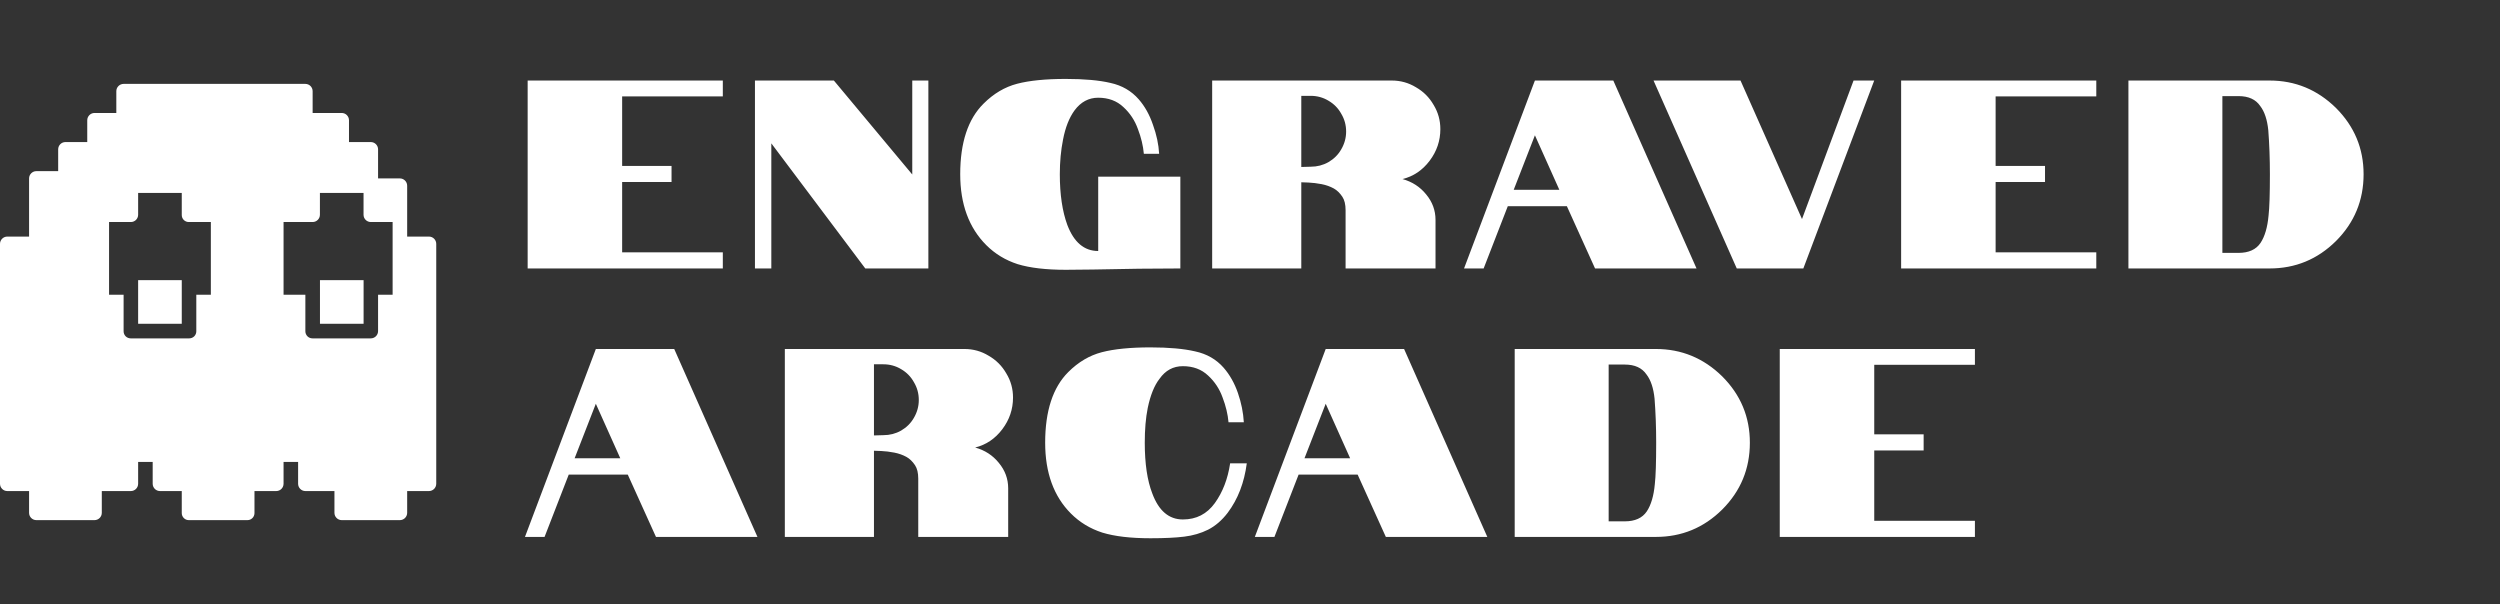 <svg width="149" height="36" viewBox="0 0 149 36" fill="none" xmlns="http://www.w3.org/2000/svg">
<rect x="0" y="0" width="149" height="36" fill="#333333" stroke="none"/>
<path d="M25.567 14.1H24.267V11.067C24.266 10.828 24.072 10.634 23.833 10.633H22.533V8.9C22.533 8.661 22.339 8.467 22.1 8.467H20.8V7.167C20.799 6.928 20.606 6.734 20.367 6.733H18.633V5.433C18.633 5.194 18.439 5.001 18.2 5H7.367C7.128 5.001 6.934 5.194 6.933 5.433V6.733H5.633C5.394 6.734 5.201 6.928 5.2 7.167V8.467H3.9C3.661 8.467 3.467 8.661 3.467 8.9V10.2H2.167C1.928 10.201 1.734 10.394 1.733 10.633V14.1H0.433C0.194 14.101 0.001 14.294 0 14.533V28.833C0.001 29.072 0.194 29.266 0.433 29.267H1.733V30.567C1.734 30.806 1.928 30.999 2.167 31H5.633C5.872 30.999 6.066 30.806 6.067 30.567V29.267H7.8C8.039 29.266 8.233 29.072 8.233 28.833V27.533H9.1V28.833C9.101 29.072 9.294 29.266 9.533 29.267H10.833V30.581C10.833 30.693 10.878 30.8 10.957 30.878C11.036 30.957 11.143 31.001 11.255 31H14.745C14.857 31.001 14.964 30.957 15.043 30.878C15.122 30.8 15.167 30.693 15.167 30.581V29.267H16.467C16.706 29.266 16.899 29.072 16.9 28.833V27.533H17.767V28.833C17.767 29.072 17.961 29.266 18.2 29.267H19.933V30.567C19.934 30.806 20.128 30.999 20.367 31H23.833C24.072 30.999 24.266 30.806 24.267 30.567V29.267H25.567C25.806 29.266 25.999 29.072 26 28.833V14.533C25.999 14.294 25.806 14.101 25.567 14.1ZM12.567 17.567H11.7V19.743C11.701 19.855 11.657 19.963 11.578 20.043C11.498 20.122 11.391 20.167 11.279 20.167H7.788C7.676 20.167 7.568 20.122 7.489 20.043C7.41 19.963 7.366 19.855 7.367 19.743V17.567H6.5V13.233H7.8C8.039 13.233 8.233 13.039 8.233 12.8V11.5H10.833V12.818C10.833 12.929 10.877 13.035 10.956 13.113C11.035 13.191 11.141 13.234 11.252 13.233H12.567V17.567ZM23.4 17.567H22.533V19.733C22.533 19.973 22.339 20.167 22.1 20.167H18.622C18.509 20.167 18.402 20.122 18.323 20.043C18.244 19.963 18.199 19.855 18.2 19.743V17.567H16.9V13.233H18.633C18.872 13.233 19.066 13.039 19.067 12.8V11.5H21.667V12.8C21.667 13.039 21.861 13.233 22.1 13.233H23.4L23.4 17.567Z" fill="white"/>
<path d="M21.67 16.697H19.07V19.297H21.67V16.697Z" fill="white"/>
<path d="M10.833 16.697H8.233V19.297H10.833V16.697Z" fill="white"/>
<path d="M31.448 4.8H43.08V5.744H37.08V9.888H40.024V10.848H37.08V15.04H43.08V16H31.448V4.8ZM44.995 4.8H49.699L54.371 10.4V4.8H55.331V16H51.571L45.971 8.544V16H44.995V4.8ZM57.229 10.384C57.229 8.496 57.693 7.093 58.621 6.176C59.219 5.579 59.885 5.184 60.621 4.992C61.357 4.8 62.323 4.704 63.517 4.704C64.627 4.704 65.517 4.784 66.189 4.944C66.872 5.093 67.432 5.419 67.869 5.92C68.232 6.336 68.515 6.843 68.717 7.44C68.931 8.027 69.053 8.603 69.085 9.168H68.173C68.131 8.688 68.013 8.197 67.821 7.696C67.64 7.184 67.352 6.747 66.957 6.384C66.563 6.011 66.061 5.824 65.453 5.824C64.888 5.824 64.419 6.075 64.045 6.576C63.725 7.013 63.496 7.595 63.357 8.32C63.229 8.96 63.165 9.648 63.165 10.384C63.165 11.589 63.315 12.597 63.613 13.408C64.008 14.443 64.621 14.96 65.453 14.96V10.528H70.349V16C68.813 16 67.075 16.021 65.133 16.064L63.517 16.08C62.344 16.08 61.389 15.968 60.653 15.744C59.928 15.509 59.304 15.131 58.781 14.608C57.747 13.573 57.229 12.165 57.229 10.384ZM72.245 4.8H82.949C83.472 4.8 83.951 4.933 84.389 5.2C84.837 5.456 85.189 5.808 85.445 6.256C85.712 6.693 85.845 7.173 85.845 7.696C85.845 8.389 85.632 9.019 85.205 9.584C84.778 10.149 84.24 10.512 83.589 10.672C84.165 10.832 84.634 11.136 84.997 11.584C85.37 12.032 85.557 12.539 85.557 13.104V16H80.197V12.528C80.197 12.187 80.133 11.92 80.005 11.728C79.856 11.504 79.685 11.339 79.493 11.232C79.279 11.115 79.04 11.029 78.773 10.976C78.496 10.923 78.234 10.891 77.989 10.88L77.557 10.864V16H72.245V4.8ZM78.117 9.936C78.501 9.936 78.853 9.845 79.173 9.664C79.504 9.472 79.76 9.216 79.941 8.896C80.133 8.565 80.229 8.213 80.229 7.84C80.229 7.456 80.133 7.104 79.941 6.784C79.76 6.453 79.504 6.192 79.173 6C78.853 5.808 78.501 5.712 78.117 5.712H77.557V9.952L78.117 9.936ZM91.481 4.8H96.153L101.113 16H95.065L93.385 12.288H89.865L88.425 16H87.257L91.481 4.8ZM92.937 11.312L91.481 8.064L90.217 11.312H92.937ZM98.551 4.8H103.735L107.399 13.056L110.471 4.8H111.703L107.479 16H103.511L98.551 4.8ZM113.307 4.8H124.939V5.744H118.939V9.888H121.883V10.848H118.939V15.04H124.939V16H113.307V4.8ZM126.854 4.8H135.27C136.796 4.8 138.113 5.344 139.222 6.432C140.321 7.531 140.87 8.848 140.87 10.384C140.87 11.941 140.321 13.269 139.222 14.368C138.124 15.456 136.806 16 135.27 16H126.854V4.8ZM133.414 15.072C134.022 15.072 134.46 14.875 134.726 14.48C134.982 14.096 135.142 13.552 135.206 12.848C135.26 12.389 135.286 11.568 135.286 10.384C135.286 9.467 135.254 8.592 135.19 7.76C135.126 7.131 134.966 6.651 134.71 6.32C134.444 5.925 134.012 5.728 133.414 5.728H132.454V15.072H133.414ZM35.512 20.8H40.184L45.144 32H39.096L37.416 28.288H33.896L32.456 32H31.288L35.512 20.8ZM36.968 27.312L35.512 24.064L34.248 27.312H36.968ZM46.776 20.8H57.48C58.003 20.8 58.483 20.933 58.92 21.2C59.368 21.456 59.72 21.808 59.976 22.256C60.243 22.693 60.376 23.173 60.376 23.696C60.376 24.389 60.163 25.019 59.736 25.584C59.309 26.149 58.771 26.512 58.12 26.672C58.696 26.832 59.166 27.136 59.528 27.584C59.901 28.032 60.088 28.539 60.088 29.104V32H54.728V28.528C54.728 28.187 54.664 27.92 54.536 27.728C54.387 27.504 54.216 27.339 54.024 27.232C53.811 27.115 53.571 27.029 53.304 26.976C53.027 26.923 52.766 26.891 52.52 26.88L52.088 26.864V32H46.776V20.8ZM52.648 25.936C53.032 25.936 53.384 25.845 53.704 25.664C54.035 25.472 54.291 25.216 54.472 24.896C54.664 24.565 54.76 24.213 54.76 23.84C54.76 23.456 54.664 23.104 54.472 22.784C54.291 22.453 54.035 22.192 53.704 22C53.384 21.808 53.032 21.712 52.648 21.712H52.088V25.952L52.648 25.936ZM70.5 30.96C71.3 30.96 71.934 30.635 72.404 29.984C72.873 29.333 73.177 28.544 73.316 27.616H74.308C74.158 28.768 73.78 29.749 73.172 30.56C72.83 31.008 72.441 31.344 72.004 31.568C71.577 31.781 71.102 31.92 70.58 31.984C70.068 32.048 69.396 32.08 68.564 32.08C67.39 32.08 66.436 31.968 65.7 31.744C64.974 31.509 64.35 31.131 63.828 30.608C62.804 29.584 62.292 28.176 62.292 26.384C62.292 24.496 62.75 23.093 63.668 22.176C64.265 21.579 64.932 21.184 65.668 20.992C66.404 20.8 67.369 20.704 68.564 20.704C69.662 20.704 70.553 20.784 71.236 20.944C71.929 21.093 72.494 21.419 72.932 21.92C73.294 22.336 73.577 22.837 73.78 23.424C73.982 24.011 74.1 24.592 74.132 25.168H73.22C73.177 24.688 73.06 24.197 72.868 23.696C72.686 23.184 72.398 22.747 72.004 22.384C71.609 22.011 71.108 21.824 70.5 21.824C69.924 21.824 69.46 22.075 69.108 22.576C68.798 22.971 68.564 23.552 68.404 24.32C68.286 24.907 68.228 25.595 68.228 26.384C68.228 27.632 68.377 28.64 68.676 29.408C69.06 30.443 69.668 30.96 70.5 30.96ZM79.012 20.8H83.684L88.644 32H82.596L80.916 28.288H77.396L75.956 32H74.788L79.012 20.8ZM80.468 27.312L79.012 24.064L77.748 27.312H80.468ZM90.276 20.8H98.692C100.217 20.8 101.535 21.344 102.644 22.432C103.743 23.531 104.292 24.848 104.292 26.384C104.292 27.941 103.743 29.269 102.644 30.368C101.545 31.456 100.228 32 98.692 32H90.276V20.8ZM96.836 31.072C97.444 31.072 97.882 30.875 98.148 30.48C98.404 30.096 98.564 29.552 98.628 28.848C98.681 28.389 98.708 27.568 98.708 26.384C98.708 25.467 98.676 24.592 98.612 23.76C98.548 23.131 98.388 22.651 98.132 22.32C97.865 21.925 97.433 21.728 96.836 21.728H95.876V31.072H96.836ZM106.073 20.8H117.705V21.744H111.705V25.888H114.649V26.848H111.705V31.04H117.705V32H106.073V20.8Z" fill="white"/>
</svg>
